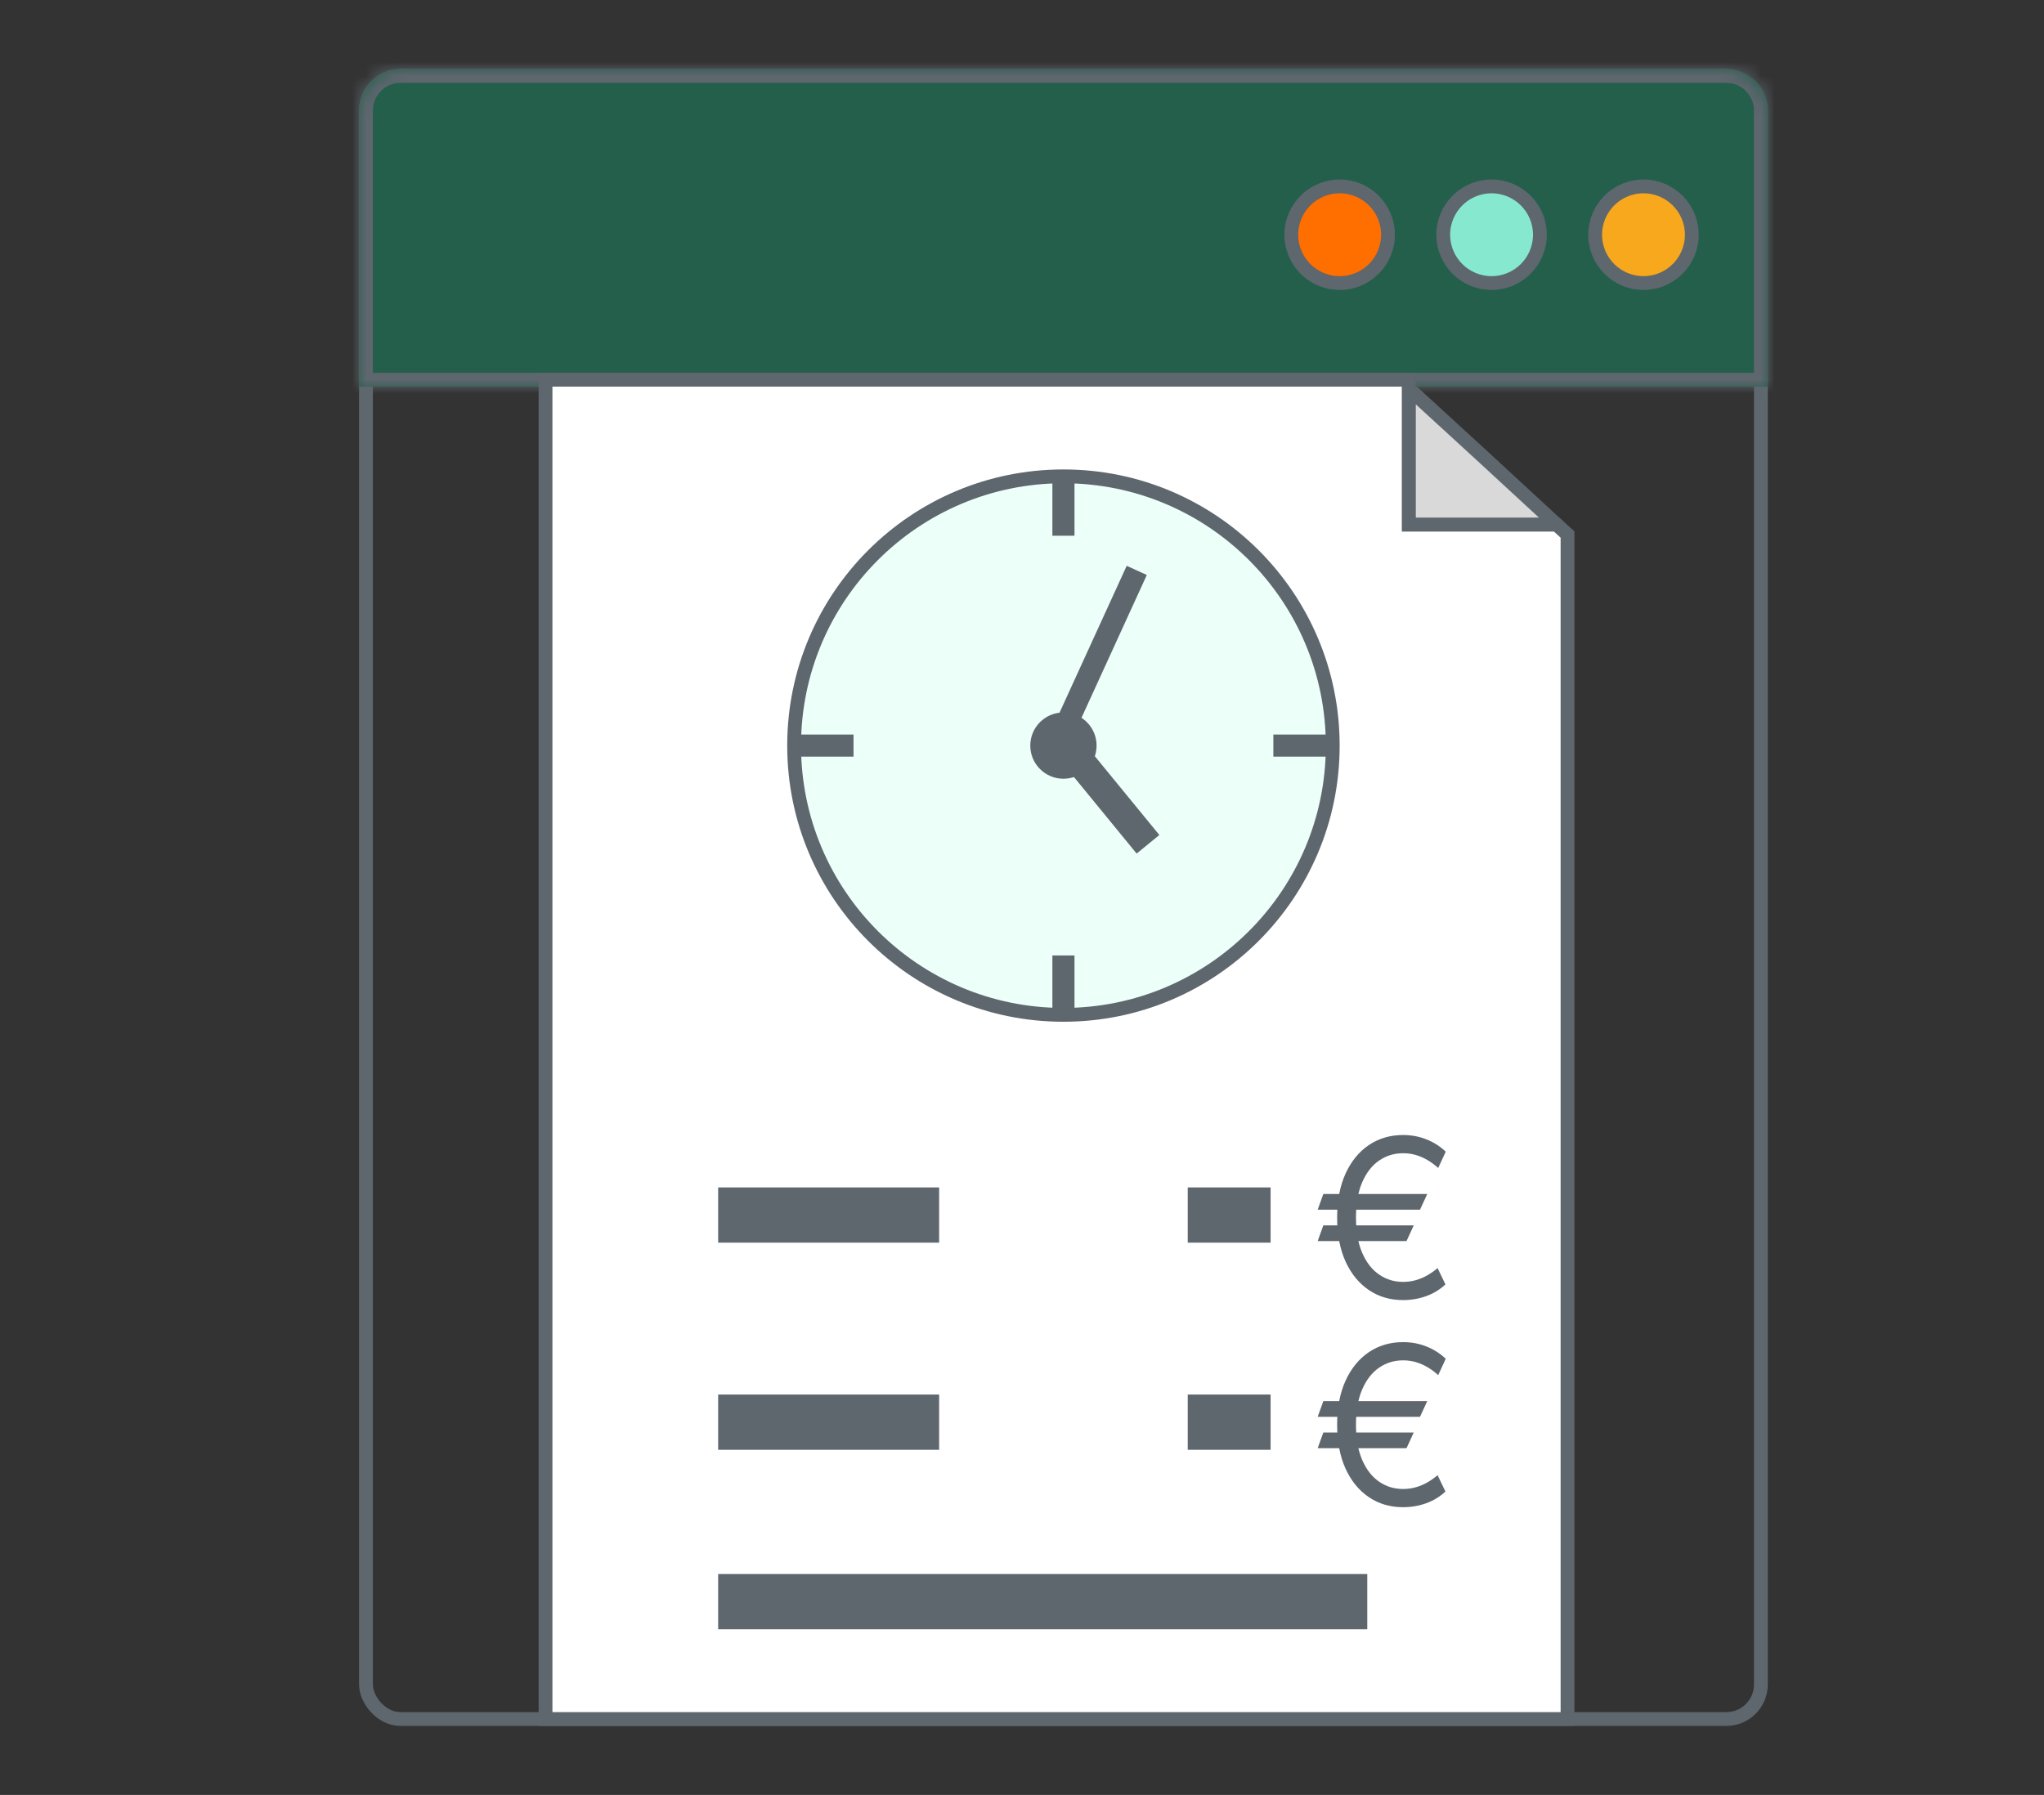 <svg width="148" height="130" viewBox="0 0 148 130" fill="none" xmlns="http://www.w3.org/2000/svg">
<rect x="0" y="0" width="148" height="130" fill="#333333" stroke="none"/>
<path d="M107.162 32.868L112.722 38H102V28.136L107.162 32.868Z" fill="#D9D9D9" stroke="#5E666E"/>
<rect x="26.5" y="5.5" width="101" height="119" rx="2.5" stroke="#5E666E"/>
<mask id="path-3-inside-1_926_225" fill="white">
<path d="M26 8C26 6.343 27.343 5 29 5H125C126.657 5 128 6.343 128 8V28H26V8Z"/>
</mask>
<path d="M26 8C26 6.343 27.343 5 29 5H125C126.657 5 128 6.343 128 8V28H26V8Z" fill="#245F4B"/>
<path d="M128 28V29H129V28H128ZM26 28H25V29H26V28ZM29 5V6H125V5V4H29V5ZM128 8H127V28H128H129V8H128ZM128 28V27H26V28V29H128V28ZM26 28H27V8H26H25V28H26ZM125 5V6C126.105 6 127 6.895 127 8H128H129C129 5.791 127.209 4 125 4V5ZM29 5V4C26.791 4 25 5.791 25 8H26H27C27 6.895 27.895 6 29 6V5Z" fill="#5E666E" mask="url(#path-3-inside-1_926_225)"/>
<circle cx="119" cy="17" r="3.5" fill="#F8A81C" stroke="#5E666E"/>
<circle cx="108" cy="17" r="3.5" fill="#86E9CF" stroke="#5E666E"/>
<circle cx="97" cy="17" r="3.5" fill="#FF6F00" stroke="#5E666E"/>
<path d="M102 27.5V38H112.71L113.5 38.72V124.5H39.5V27.5H102Z" fill="white" stroke="#5E666E"/>
<rect x="52" y="86" width="16" height="4" fill="#5E666E"/>
<rect x="52" y="114" width="47" height="4" fill="#5E666E"/>
<path d="M103.341 86.477L102.818 87.614H95.409L95.818 86.477H103.341ZM102.364 88.75L101.841 89.886H95.409L95.818 88.75H102.364ZM104.682 83.409L104.136 84.591C103.894 84.371 103.638 84.182 103.369 84.023C103.1 83.864 102.818 83.74 102.523 83.653C102.227 83.566 101.917 83.523 101.591 83.523C100.947 83.523 100.367 83.701 99.852 84.057C99.337 84.413 98.93 84.938 98.631 85.631C98.331 86.324 98.182 87.174 98.182 88.182C98.182 89.189 98.331 90.04 98.631 90.733C98.93 91.426 99.337 91.951 99.852 92.307C100.367 92.663 100.947 92.841 101.591 92.841C101.924 92.841 102.239 92.797 102.534 92.71C102.833 92.623 103.112 92.504 103.369 92.352C103.631 92.201 103.871 92.03 104.091 91.841L104.659 93.023C104.261 93.398 103.795 93.682 103.261 93.875C102.727 94.064 102.17 94.159 101.591 94.159C100.659 94.159 99.833 93.917 99.114 93.432C98.398 92.947 97.835 92.258 97.426 91.364C97.021 90.47 96.818 89.409 96.818 88.182C96.818 86.954 97.021 85.894 97.426 85C97.835 84.106 98.398 83.417 99.114 82.932C99.833 82.447 100.659 82.204 101.591 82.204C102.193 82.204 102.756 82.309 103.278 82.517C103.805 82.725 104.273 83.023 104.682 83.409Z" fill="#5E666E"/>
<rect x="86" y="86" width="6" height="4" fill="#5E666E"/>
<rect x="52" y="101" width="16" height="4" fill="#5E666E"/>
<path d="M103.341 101.477L102.818 102.614H95.409L95.818 101.477H103.341ZM102.364 103.75L101.841 104.886H95.409L95.818 103.75H102.364ZM104.682 98.409L104.136 99.591C103.894 99.371 103.638 99.182 103.369 99.023C103.1 98.864 102.818 98.74 102.523 98.653C102.227 98.566 101.917 98.523 101.591 98.523C100.947 98.523 100.367 98.701 99.852 99.057C99.337 99.413 98.93 99.938 98.631 100.631C98.331 101.324 98.182 102.174 98.182 103.182C98.182 104.189 98.331 105.04 98.631 105.733C98.93 106.426 99.337 106.951 99.852 107.307C100.367 107.663 100.947 107.841 101.591 107.841C101.924 107.841 102.239 107.797 102.534 107.71C102.833 107.623 103.112 107.504 103.369 107.352C103.631 107.201 103.871 107.03 104.091 106.841L104.659 108.023C104.261 108.398 103.795 108.682 103.261 108.875C102.727 109.064 102.17 109.159 101.591 109.159C100.659 109.159 99.833 108.917 99.114 108.432C98.398 107.947 97.835 107.258 97.426 106.364C97.021 105.47 96.818 104.409 96.818 103.182C96.818 101.955 97.021 100.894 97.426 100C97.835 99.106 98.398 98.417 99.114 97.932C99.833 97.447 100.659 97.204 101.591 97.204C102.193 97.204 102.756 97.309 103.278 97.517C103.805 97.725 104.273 98.023 104.682 98.409Z" fill="#5E666E"/>
<rect x="86" y="101" width="6" height="4" fill="#5E666E"/>
<circle cx="77" cy="54" r="19.5" fill="#ECFFF9" stroke="#5E666E"/>
<rect x="76.2" y="34.8" width="1.6" height="4" fill="#5E666E"/>
<rect x="76.2" y="69.2" width="1.6" height="4" fill="#5E666E"/>
<rect x="57.8" y="54.8" width="1.6" height="4" transform="rotate(-90 57.8 54.8)" fill="#5E666E"/>
<rect x="92.2" y="54.8" width="1.6" height="4" transform="rotate(-90 92.2 54.8)" fill="#5E666E"/>
<circle cx="77" cy="54" r="2.4" fill="#5E666E"/>
<rect x="81.581" y="40.979" width="1.6" height="13.422" transform="rotate(24.572 81.581 40.979)" fill="#5E666E"/>
<rect x="77" y="55.346" width="2.124" height="8.367" transform="rotate(-39.313 77 55.346)" fill="#5E666E"/>
</svg>

